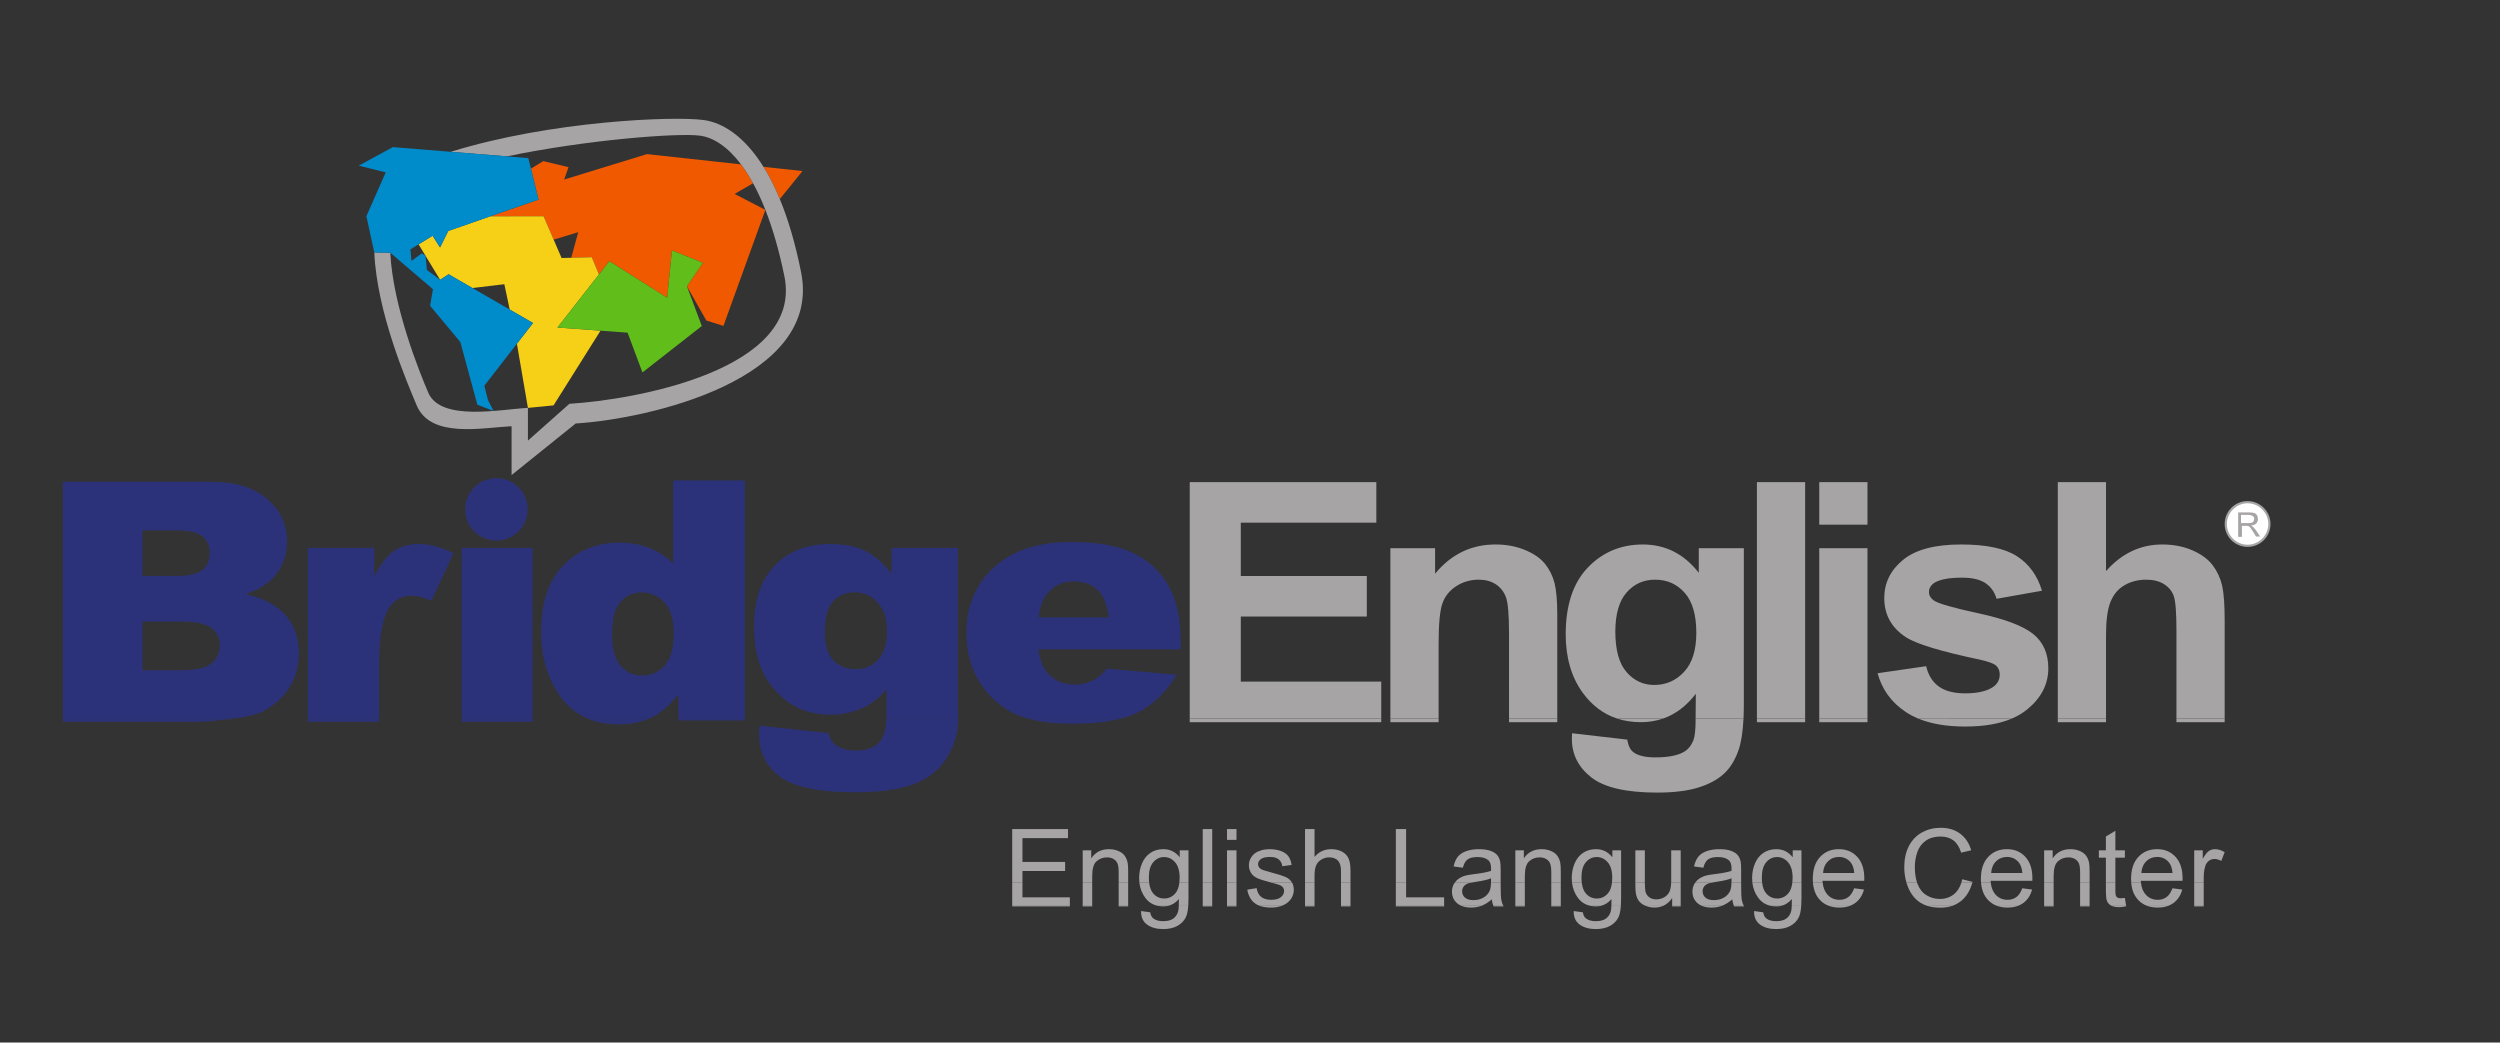 <?xml version="1.0" encoding="utf-8"?>
<!-- Generator: Adobe Illustrator 16.0.0, SVG Export Plug-In . SVG Version: 6.00 Build 0)  -->
<!DOCTYPE svg PUBLIC "-//W3C//DTD SVG 1.1//EN" "http://www.w3.org/Graphics/SVG/1.1/DTD/svg11.dtd">
<svg version="1.1" id="Capa_1" xmlns="http://www.w3.org/2000/svg" xmlns:xlink="http://www.w3.org/1999/xlink" x="0px" y="0px"
	 width="539.538px" height="224.989px" viewBox="55.743 330.54 539.538 224.989"
	 enable-background="new 55.743 330.54 539.538 224.989" xml:space="preserve">
<rect x="55.743" y="330.54" width="539.538" height="224.989" fill="#333333" stroke="none"/>
<path fill="#A6A4A4" d="M535.86,443.625c0-2.777,2.237-4.946,4.946-4.946c2.712,0,4.947,2.236,4.947,4.946
	c0,2.778-2.235,4.947-4.947,4.947C538.097,448.572,535.86,446.403,535.86,443.625z"/>
<g id="Fondo">
</g>
<g id="Guías">
</g>
<path fill="#FFFFFF" d="M536.335,443.625c0-2.439,2.032-4.472,4.471-4.472c2.44,0,4.474,2.032,4.474,4.472
	c0,2.44-2.033,4.473-4.474,4.473C538.368,448.097,536.335,446.133,536.335,443.625z"/>
<path fill="#A6A4A4" d="M538.774,446.403v-5.285h2.371c0.476,0,0.814,0.067,1.085,0.136c0.271,0.067,0.474,0.271,0.609,0.475
	c0.137,0.271,0.204,0.474,0.204,0.813c0,0.406-0.135,0.678-0.34,0.949c-0.271,0.271-0.609,0.406-1.15,0.475
	c0.203,0.067,0.338,0.203,0.406,0.271c0.203,0.203,0.406,0.406,0.609,0.678l0.949,1.423h-0.882l-0.677-1.084
	c-0.203-0.339-0.406-0.542-0.475-0.745c-0.135-0.136-0.271-0.271-0.34-0.339c-0.136-0.067-0.203-0.136-0.339-0.136
	c-0.067,0-0.203,0-0.406,0h-0.813v2.371H538.774L538.774,446.403z"/>
<g>
	<path fill-rule="evenodd" clip-rule="evenodd" fill="#A6A4A4" d="M286.636,526.047v0.106h-12.444v-0.106H286.636L286.636,526.047z
		 M291.458,526.047v0.106h-2.051v-0.106H291.458L291.458,526.047z M299.218,526.047v0.106h-2.051v-0.106H299.218L299.218,526.047z
		 M307.831,526.047c-0.323,0.069-0.663,0.106-1.018,0.106c-0.391,0-0.761-0.033-1.11-0.1L307.831,526.047L307.831,526.047z
		 M312.183,526.047c-0.08,1.091-0.254,1.908-0.521,2.457c-0.383,0.785-0.989,1.405-1.819,1.86c-0.829,0.455-1.851,0.683-3.063,0.683
		c-1.439,0-2.603-0.323-3.489-0.97s-1.314-1.62-1.284-2.922l1.98,0.28c0.083,0.613,0.315,1.062,0.695,1.342
		c0.509,0.379,1.203,0.568,2.085,0.568c0.949,0,1.683-0.188,2.199-0.566c0.517-0.379,0.865-0.908,1.048-1.589
		c0.06-0.234,0.102-0.613,0.125-1.137L312.183,526.047L312.183,526.047z M317.361,526.047v0.106h-2.051v-0.106H317.361
		L317.361,526.047z M322.597,526.047v0.106h-2.051v-0.106H322.597L322.597,526.047z M332.319,526.047
		c-0.67,0.241-1.412,0.363-2.228,0.363c-0.952,0-1.767-0.119-2.443-0.358L332.319,526.047L332.319,526.047z M339.439,526.047v0.106
		h-2.051v-0.106H339.439L339.439,526.047z M347.199,526.047v0.106h-2.05v-0.106H347.199L347.199,526.047z M367.405,526.047v0.106
		h-10.417v-0.106H367.405L367.405,526.047z M375.408,526.047c-0.676,0.241-1.399,0.363-2.169,0.363
		c-0.806,0-1.498-0.119-2.077-0.356L375.408,526.047L375.408,526.047z M380.181,526.047c0.02,0.033,0.039,0.069,0.059,0.106h-2.145
		c-0.016-0.034-0.031-0.068-0.047-0.104L380.181,526.047L380.181,526.047z M384.825,526.047v0.106h-2.051v-0.106H384.825
		L384.825,526.047z M392.585,526.047v0.106h-2.051v-0.106H392.585L392.585,526.047z M401.198,526.047
		c-0.324,0.069-0.663,0.106-1.019,0.106c-0.391,0-0.761-0.033-1.11-0.1L401.198,526.047L401.198,526.047z M405.55,526.047
		c-0.081,1.091-0.255,1.908-0.522,2.457c-0.383,0.785-0.988,1.405-1.818,1.86s-1.852,0.683-3.064,0.683
		c-1.439,0-2.603-0.323-3.489-0.97s-1.314-1.62-1.284-2.922l1.98,0.28c0.084,0.613,0.315,1.062,0.695,1.342
		c0.509,0.379,1.204,0.568,2.085,0.568c0.949,0,1.683-0.188,2.199-0.566c0.517-0.379,0.865-0.908,1.048-1.589
		c0.06-0.234,0.102-0.613,0.126-1.137L405.55,526.047L405.55,526.047z M414.642,526.047c-0.556,0.243-1.171,0.363-1.845,0.363
		c-0.669,0-1.296-0.121-1.882-0.362L414.642,526.047L414.642,526.047z M418.464,526.047v0.106h-1.841v-0.106H418.464
		L418.464,526.047z M427.306,526.047c-0.676,0.241-1.399,0.363-2.169,0.363c-0.806,0-1.497-0.119-2.077-0.356L427.306,526.047
		L427.306,526.047z M432.081,526.047c0.019,0.033,0.038,0.069,0.058,0.106h-2.145c-0.016-0.034-0.031-0.068-0.047-0.104
		L432.081,526.047L432.081,526.047z M440.122,526.047c-0.323,0.069-0.663,0.106-1.019,0.106c-0.391,0-0.761-0.033-1.11-0.1
		L440.122,526.047L440.122,526.047z M444.474,526.047c-0.08,1.091-0.255,1.908-0.522,2.457c-0.383,0.785-0.988,1.405-1.818,1.86
		s-1.852,0.683-3.063,0.683c-1.439,0-2.604-0.323-3.489-0.97c-0.888-0.646-1.315-1.62-1.285-2.922l1.981,0.28
		c0.083,0.613,0.314,1.062,0.694,1.342c0.509,0.379,1.204,0.568,2.085,0.568c0.95,0,1.683-0.188,2.199-0.566
		c0.517-0.379,0.866-0.908,1.048-1.589c0.061-0.234,0.103-0.613,0.126-1.137L444.474,526.047L444.474,526.047z M454.947,526.047
		c-0.655,0.243-1.398,0.363-2.23,0.363c-0.829,0-1.578-0.121-2.246-0.361L454.947,526.047L454.947,526.047z M477.041,526.047
		c-0.76,0.257-1.593,0.386-2.5,0.386c-1.065,0-2.014-0.129-2.843-0.387L477.041,526.047L477.041,526.047z M491.225,526.047
		c-0.655,0.243-1.398,0.363-2.23,0.363c-0.829,0-1.578-0.121-2.246-0.361L491.225,526.047L491.225,526.047z M498.951,526.047v0.106
		H496.9v-0.106H498.951L498.951,526.047z M506.711,526.047v0.106h-2.051v-0.106H506.711L506.711,526.047z M514.592,526.047
		l0.014,0.088c-0.575,0.121-1.09,0.182-1.544,0.182c-0.653,0-1.178-0.092-1.572-0.274L514.592,526.047L514.592,526.047z
		 M523.636,526.047c-0.655,0.243-1.398,0.363-2.23,0.363c-0.829,0-1.578-0.121-2.246-0.361L523.636,526.047L523.636,526.047z
		 M531.339,526.047v0.106h-2.052v-0.106H531.339L531.339,526.047z"/>
	<path fill-rule="evenodd" clip-rule="evenodd" fill="#A6A4A4" d="M276.406,521.047v3.149h10.23v1.851h-12.444v-4.999
		L276.406,521.047L276.406,521.047z M291.458,521.047v5h-2.051v-4.999L291.458,521.047L291.458,521.047z M299.218,521.047v5h-2.051
		v-5H299.218L299.218,521.047z M303.747,521.047c0.122,1.007,0.416,1.778,0.882,2.315c0.631,0.727,1.42,1.09,2.369,1.09
		c0.942,0,1.732-0.361,2.37-1.084c0.479-0.543,0.777-1.315,0.897-2.32l1.971-0.001v3.457c0,0.566-0.018,1.082-0.053,1.549
		l-2.045-0.006c0.019-0.4,0.026-0.896,0.023-1.479c-0.658,0.776-1.436,1.268-2.331,1.474l-2.128,0.005
		c-1.137-0.208-2.054-0.774-2.75-1.69c-0.725-0.952-1.161-2.056-1.31-3.311L303.747,521.047L303.747,521.047z M317.361,521.047v5
		h-2.051v-4.999L317.361,521.047L317.361,521.047z M322.597,521.047v5h-2.051v-4.999L322.597,521.047L322.597,521.047z
		 M334.602,521.047c0.241,0.435,0.362,0.949,0.362,1.547c0,0.682-0.199,1.323-0.598,1.926c-0.398,0.602-0.974,1.067-1.725,1.396
		c-0.106,0.046-0.214,0.089-0.323,0.129l-4.671,0.002c-0.441-0.15-0.825-0.356-1.15-0.612c-0.823-0.651-1.349-1.615-1.576-2.894
		l2.027-0.326c0.113,0.813,0.432,1.436,0.952,1.868s1.249,0.649,2.184,0.649c0.942,0,1.643-0.192,2.099-0.575
		s0.685-0.832,0.685-1.348c0-0.462-0.205-0.826-0.614-1.092c-0.276-0.176-0.938-0.397-1.987-0.665L334.602,521.047L334.602,521.047z
		 M339.439,521.047v5h-2.051v-4.999L339.439,521.047L339.439,521.047z M347.199,521.047v5h-2.05v-5H347.199L347.199,521.047z
		 M359.202,521.047v3.149h8.203v1.851h-10.417v-4.999L359.202,521.047L359.202,521.047z M373.155,521.047
		c-0.326,0.068-0.581,0.145-0.768,0.225c-0.351,0.15-0.62,0.371-0.811,0.662c-0.19,0.29-0.286,0.612-0.286,0.967
		c0,0.544,0.207,0.996,0.622,1.358c0.413,0.362,1.02,0.543,1.817,0.543c0.79,0,1.493-0.172,2.108-0.515s1.067-0.813,1.356-1.408
		c0.203-0.424,0.313-1.033,0.328-1.828l2.088-0.004v0.04c0,1.896,0.042,3.098,0.126,3.605c0.078,0.468,0.227,0.918,0.444,1.351
		l-2.133,0.004c-0.179-0.405-0.295-0.876-0.349-1.408c-0.763,0.647-1.495,1.104-2.198,1.371c-0.031,0.012-0.063,0.023-0.094,0.035
		l-4.246,0.002c-0.378-0.147-0.708-0.353-0.989-0.607c-0.715-0.647-1.072-1.474-1.072-2.48c0-0.59,0.136-1.13,0.405-1.617
		c0.057-0.104,0.117-0.202,0.182-0.296L373.155,521.047L373.155,521.047z M384.825,521.047v5h-2.051v-4.999L384.825,521.047
		L384.825,521.047z M392.585,521.047v5h-2.051v-5H392.585L392.585,521.047z M397.114,521.047c0.122,1.007,0.415,1.778,0.881,2.315
		c0.631,0.727,1.421,1.09,2.37,1.09c0.941,0,1.731-0.361,2.369-1.084c0.479-0.543,0.777-1.315,0.897-2.32l1.971-0.001v3.457
		c0,0.566-0.018,1.082-0.052,1.549l-2.045-0.006c0.019-0.4,0.025-0.896,0.022-1.479c-0.658,0.776-1.435,1.268-2.33,1.474
		l-2.129,0.005c-1.137-0.208-2.053-0.774-2.75-1.69c-0.725-0.952-1.161-2.056-1.31-3.311L397.114,521.047L397.114,521.047z
		 M410.729,521.047c0.007,0.904,0.048,1.527,0.124,1.864c0.128,0.538,0.4,0.96,0.816,1.268c0.416,0.307,0.931,0.46,1.544,0.46
		c0.612,0,1.188-0.157,1.725-0.472s0.918-0.742,1.141-1.284c0.185-0.446,0.293-1.061,0.325-1.84l2.061,0.004v5h-1.841v-1.692
		c-0.547,0.798-1.206,1.363-1.981,1.696l-3.727-0.004c-0.037-0.015-0.073-0.03-0.109-0.047c-0.617-0.272-1.075-0.616-1.374-1.029
		s-0.51-0.919-0.63-1.518c-0.084-0.402-0.126-1.039-0.126-1.911v-0.495H410.729L410.729,521.047z M425.053,521.047
		c-0.325,0.068-0.581,0.145-0.768,0.225c-0.351,0.15-0.62,0.371-0.811,0.662c-0.19,0.29-0.286,0.612-0.286,0.967
		c0,0.544,0.208,0.996,0.622,1.358s1.02,0.543,1.817,0.543c0.79,0,1.493-0.172,2.108-0.515s1.067-0.813,1.356-1.408
		c0.203-0.424,0.313-1.033,0.328-1.828l2.088-0.004v0.04c0,1.896,0.042,3.098,0.127,3.605c0.078,0.468,0.226,0.918,0.444,1.351
		l-2.134,0.004c-0.178-0.405-0.295-0.876-0.349-1.408c-0.762,0.647-1.495,1.104-2.198,1.371c-0.031,0.012-0.063,0.023-0.094,0.035
		l-4.246,0.002c-0.378-0.147-0.708-0.353-0.989-0.607c-0.715-0.647-1.072-1.474-1.072-2.48c0-0.59,0.136-1.13,0.405-1.617
		c0.057-0.104,0.117-0.202,0.182-0.296L425.053,521.047L425.053,521.047z M436.038,521.047c0.122,1.007,0.416,1.778,0.881,2.315
		c0.631,0.727,1.421,1.09,2.37,1.09c0.941,0,1.731-0.361,2.369-1.084c0.479-0.543,0.778-1.315,0.897-2.32l1.971-0.001v3.457
		c0,0.566-0.018,1.082-0.052,1.549l-2.045-0.006c0.019-0.4,0.025-0.896,0.022-1.479c-0.658,0.776-1.435,1.268-2.33,1.474
		l-2.129,0.005c-1.136-0.208-2.053-0.774-2.75-1.69c-0.725-0.952-1.161-2.056-1.31-3.311L436.038,521.047L436.038,521.047z
		 M449.104,521.047c0.125,1.123,0.488,2,1.09,2.629c0.674,0.704,1.515,1.057,2.522,1.057c0.75,0,1.391-0.199,1.92-0.596
		c0.531-0.396,0.951-1.029,1.262-1.898l2.121,0.279c-0.333,1.233-0.95,2.19-1.851,2.871c-0.366,0.276-0.773,0.497-1.222,0.661
		l-4.477-0.003c-0.752-0.269-1.401-0.691-1.949-1.267c-0.881-0.928-1.387-2.174-1.516-3.738L449.104,521.047L449.104,521.047z
		 M469.49,521.047c0.039,0.116,0.08,0.23,0.123,0.342c0.412,1.058,1.053,1.849,1.922,2.372c0.87,0.523,1.812,0.785,2.824,0.785
		c1.232,0,2.276-0.356,3.131-1.069c0.696-0.582,1.21-1.393,1.54-2.433l2.36,0.003c-0.472,1.721-1.286,3.04-2.445,3.959
		c-0.574,0.454-1.209,0.801-1.904,1.038l-5.343,0.003c-0.568-0.177-1.081-0.414-1.538-0.712c-1.125-0.731-1.98-1.791-2.568-3.179
		c-0.152-0.362-0.286-0.73-0.398-1.106L469.49,521.047L469.49,521.047z M485.381,521.047c0.126,1.123,0.489,2,1.091,2.629
		c0.674,0.704,1.515,1.057,2.522,1.057c0.75,0,1.39-0.199,1.92-0.596s0.951-1.029,1.262-1.898l2.121,0.279
		c-0.333,1.233-0.95,2.19-1.851,2.871c-0.366,0.276-0.773,0.497-1.222,0.661l-4.477-0.003c-0.752-0.269-1.401-0.691-1.949-1.267
		c-0.882-0.928-1.388-2.174-1.517-3.738L485.381,521.047L485.381,521.047z M498.951,521.047v5H496.9v-4.999L498.951,521.047
		L498.951,521.047z M506.711,521.047v5h-2.051v-5H506.711L506.711,521.047z M512.275,521.047v1.682c0,0.586,0.036,0.962,0.107,1.13
		c0.072,0.167,0.189,0.3,0.352,0.398c0.162,0.1,0.395,0.148,0.697,0.148c0.227,0,0.524-0.026,0.895-0.08l0.267,1.722h-3.103
		c-0.054-0.029-0.104-0.056-0.152-0.084c-0.409-0.235-0.696-0.546-0.863-0.93c-0.166-0.384-0.25-1.191-0.25-2.423v-1.563H512.275
		L512.275,521.047z M517.793,521.047c0.124,1.123,0.487,2,1.09,2.629c0.674,0.704,1.515,1.057,2.522,1.057
		c0.749,0,1.39-0.199,1.92-0.596s0.95-1.029,1.261-1.898l2.122,0.279c-0.333,1.233-0.95,2.19-1.851,2.871
		c-0.366,0.276-0.773,0.497-1.222,0.661l-4.477-0.003c-0.752-0.269-1.401-0.691-1.949-1.267c-0.882-0.928-1.387-2.174-1.517-3.738
		L517.793,521.047L517.793,521.047z M531.339,521.047v5h-2.052v-4.999L531.339,521.047L531.339,521.047z"/>
	<path fill-rule="evenodd" clip-rule="evenodd" fill="#A6A4A4" d="M274.192,521.047v-11.579h12.048v1.958h-9.834v5.127h9.205v1.957
		h-9.205v2.537H274.192L274.192,521.047z M289.408,521.047v-6.988h1.841v1.719c0.887-1.316,2.168-1.975,3.843-1.975
		c0.728,0,1.396,0.131,2.007,0.393c0.61,0.261,1.067,0.604,1.37,1.028c0.303,0.425,0.516,0.929,0.637,1.513
		c0.076,0.38,0.113,1.043,0.113,1.99v2.32h-2.051v-2.242c0-0.835-0.079-1.458-0.237-1.872c-0.159-0.413-0.441-0.743-0.847-0.989
		c-0.404-0.247-0.879-0.37-1.424-0.37c-0.87,0-1.621,0.277-2.253,0.831c-0.633,0.553-0.948,1.604-0.948,3.15v1.492H289.408
		L289.408,521.047z M301.643,521.047c-0.038-0.324-0.058-0.657-0.058-1.001c0-1.152,0.209-2.216,0.626-3.189
		c0.417-0.975,1.022-1.728,1.815-2.258c0.792-0.531,1.724-0.796,2.793-0.796c1.427,0,2.603,0.582,3.528,1.747v-1.491h1.888v6.988
		h-1.971c0.039-0.334,0.06-0.694,0.06-1.08c0-1.477-0.329-2.59-0.985-3.339c-0.657-0.75-1.449-1.124-2.376-1.124
		c-0.911,0-1.686,0.369-2.323,1.107s-0.957,1.834-0.957,3.287c0,0.413,0.021,0.796,0.063,1.15L301.643,521.047L301.643,521.047z
		 M315.31,521.047v-11.579h2.051v11.58L315.31,521.047L315.31,521.047z M320.546,521.047v-6.988h2.051v6.988H320.546
		L320.546,521.047z M330.266,521.047c-0.036-0.004-0.072-0.013-0.109-0.022c-1.498-0.378-2.537-0.706-3.117-0.982
		s-1.021-0.658-1.32-1.146c-0.299-0.488-0.448-1.028-0.448-1.618c0-0.537,0.123-1.035,0.369-1.493s0.581-0.839,1.006-1.142
		c0.318-0.234,0.752-0.434,1.301-0.596c0.549-0.163,1.139-0.244,1.768-0.244c0.947,0,1.778,0.137,2.494,0.411
		c0.716,0.273,1.244,0.645,1.585,1.112c0.341,0.469,0.576,1.095,0.705,1.879l-2.004,0.279c-0.091-0.63-0.354-1.121-0.788-1.475
		c-0.436-0.353-1.05-0.529-1.845-0.529c-0.938,0-1.608,0.155-2.009,0.466c-0.401,0.312-0.602,0.675-0.602,1.092
		c0,0.266,0.083,0.505,0.249,0.717c0.167,0.22,0.428,0.402,0.783,0.546c0.205,0.076,0.806,0.25,1.805,0.523
		c1.445,0.386,2.455,0.702,3.03,0.948s1.027,0.604,1.354,1.073c0.046,0.065,0.089,0.134,0.129,0.205L330.266,521.047
		L330.266,521.047z M337.388,521.047v-11.579h2.051v6.003c0.951-1.112,2.152-1.668,3.603-1.668c0.892,0,1.666,0.176,2.323,0.528
		c0.656,0.353,1.127,0.84,1.41,1.462c0.283,0.621,0.424,1.523,0.424,2.707v2.547h-2.05v-2.541c0-1.023-0.221-1.768-0.662-2.233
		c-0.44-0.466-1.064-0.699-1.871-0.699c-0.603,0-1.17,0.157-1.701,0.472s-0.91,0.74-1.136,1.278c-0.227,0.538-0.34,1.28-0.34,2.228
		v1.496H337.388L337.388,521.047z M356.988,521.047v-11.579h2.214v11.579H356.988L356.988,521.047z M369.687,521.047
		c0.24-0.354,0.533-0.647,0.878-0.88c0.438-0.296,0.93-0.519,1.477-0.67c0.403-0.106,1.011-0.208,1.824-0.307
		c1.657-0.197,2.876-0.432,3.659-0.704l0.012-0.533c0-0.831-0.194-1.417-0.582-1.758c-0.525-0.461-1.305-0.691-2.34-0.691
		c-0.966,0-1.68,0.169-2.14,0.508s-0.801,0.938-1.021,1.799l-2.005-0.279c0.183-0.859,0.483-1.553,0.901-2.081
		c0.419-0.528,1.024-0.935,1.815-1.22c0.792-0.285,1.709-0.428,2.752-0.428c1.035,0,1.876,0.121,2.522,0.364
		c0.647,0.243,1.123,0.55,1.428,0.919c0.304,0.368,0.517,0.834,0.639,1.396c0.069,0.35,0.104,0.978,0.104,1.885v2.68h-2.088
		c0.002-0.064,0.002-0.135,0.002-0.206l0.012-0.746c-0.746,0.302-1.865,0.558-3.357,0.77c-0.396,0.056-0.737,0.116-1.024,0.18
		L369.687,521.047L369.687,521.047z M382.774,521.047v-6.988h1.842v1.719c0.886-1.316,2.167-1.975,3.843-1.975
		c0.728,0,1.396,0.131,2.006,0.393c0.61,0.261,1.066,0.604,1.37,1.028c0.304,0.425,0.516,0.929,0.637,1.513
		c0.076,0.38,0.114,1.043,0.114,1.99v2.32h-2.051v-2.242c0-0.835-0.08-1.458-0.239-1.872c-0.158-0.413-0.44-0.743-0.845-0.989
		c-0.405-0.247-0.88-0.37-1.425-0.37c-0.87,0-1.621,0.277-2.253,0.831c-0.632,0.553-0.948,1.604-0.948,3.15v1.492H382.774
		L382.774,521.047z M395.009,521.047c-0.038-0.324-0.057-0.657-0.057-1.001c0-1.152,0.208-2.216,0.626-3.189
		c0.417-0.975,1.021-1.728,1.814-2.258c0.793-0.531,1.724-0.796,2.794-0.796c1.426,0,2.602,0.582,3.527,1.747v-1.491h1.888v6.988
		h-1.971c0.04-0.334,0.06-0.694,0.06-1.08c0-1.477-0.328-2.59-0.985-3.339c-0.657-0.75-1.448-1.124-2.375-1.124
		c-0.912,0-1.687,0.369-2.324,1.107s-0.957,1.834-0.957,3.287c0,0.413,0.021,0.796,0.064,1.15L395.009,521.047L395.009,521.047z
		 M408.676,521.047v-6.988h2.052v6.693c0,0.1,0,0.195,0.001,0.288L408.676,521.047L408.676,521.047z M416.404,521.047
		c0.007-0.169,0.01-0.342,0.01-0.522v-6.466h2.051v6.988H416.404L416.404,521.047z M421.585,521.047
		c0.241-0.354,0.533-0.647,0.878-0.88c0.438-0.296,0.93-0.519,1.477-0.67c0.403-0.106,1.012-0.208,1.824-0.307
		c1.657-0.197,2.877-0.432,3.659-0.704l0.012-0.533c0-0.831-0.194-1.417-0.582-1.758c-0.525-0.461-1.305-0.691-2.34-0.691
		c-0.966,0-1.679,0.169-2.14,0.508c-0.46,0.339-0.8,0.938-1.021,1.799l-2.004-0.279c0.182-0.859,0.482-1.553,0.901-2.081
		c0.418-0.528,1.023-0.935,1.815-1.22c0.791-0.285,1.708-0.428,2.751-0.428c1.035,0,1.876,0.121,2.523,0.364
		c0.646,0.243,1.122,0.55,1.427,0.919c0.304,0.368,0.518,0.834,0.639,1.396c0.069,0.35,0.104,0.978,0.104,1.885v2.68h-2.088
		c0.002-0.064,0.002-0.135,0.002-0.206l0.012-0.746c-0.746,0.302-1.865,0.558-3.357,0.77c-0.396,0.056-0.737,0.116-1.024,0.18
		L421.585,521.047L421.585,521.047z M433.933,521.047c-0.038-0.324-0.057-0.657-0.057-1.001c0-1.152,0.208-2.216,0.626-3.189
		c0.417-0.975,1.021-1.728,1.814-2.258c0.793-0.531,1.725-0.796,2.794-0.796c1.426,0,2.602,0.582,3.527,1.747v-1.491h1.888v6.988
		h-1.971c0.04-0.334,0.06-0.694,0.06-1.08c0-1.477-0.328-2.59-0.985-3.339c-0.657-0.75-1.448-1.124-2.375-1.124
		c-0.912,0-1.687,0.369-2.324,1.107s-0.957,1.834-0.957,3.287c0,0.413,0.021,0.796,0.064,1.15L433.933,521.047L433.933,521.047z
		 M447.005,521.047c-0.022-0.273-0.033-0.551-0.033-0.839c0-2.029,0.521-3.604,1.566-4.725s2.399-1.681,4.064-1.681
		c1.612,0,2.93,0.549,3.952,1.647c1.021,1.098,1.532,2.643,1.532,4.635l-0.012,0.546h-9.007c0.008,0.142,0.02,0.28,0.035,0.416
		H447.005L447.005,521.047z M467.193,521.047c-0.321-1.063-0.481-2.184-0.481-3.361c0-1.736,0.331-3.252,0.994-4.545
		s1.606-2.274,2.831-2.945c1.224-0.672,2.57-1.007,4.041-1.007c1.667,0,3.069,0.425,4.206,1.273c1.137,0.85,1.929,2.044,2.376,3.583
		l-2.167,0.512c-0.387-1.213-0.947-2.097-1.682-2.65c-0.735-0.554-1.659-0.83-2.771-0.83c-1.281,0-2.351,0.307-3.21,0.921
		c-0.86,0.614-1.464,1.439-1.813,2.475s-0.522,2.103-0.522,3.202c0,1.27,0.165,2.394,0.495,3.374L467.193,521.047L467.193,521.047z
		 M479.03,521.047c0.074-0.238,0.14-0.486,0.195-0.745l2.214,0.558c-0.016,0.063-0.032,0.126-0.05,0.188H479.03L479.03,521.047z
		 M483.283,521.047c-0.022-0.273-0.033-0.551-0.033-0.839c0-2.029,0.522-3.604,1.567-4.725c1.044-1.121,2.399-1.681,4.064-1.681
		c1.612,0,2.93,0.549,3.951,1.647c1.022,1.098,1.533,2.643,1.533,4.635l-0.012,0.546h-9.007c0.008,0.142,0.02,0.28,0.034,0.416
		H483.283L483.283,521.047z M496.9,521.047v-6.988h1.841v1.719c0.888-1.316,2.168-1.975,3.844-1.975
		c0.728,0,1.396,0.131,2.006,0.393c0.61,0.261,1.067,0.604,1.37,1.028c0.304,0.425,0.516,0.929,0.637,1.513
		c0.076,0.38,0.114,1.043,0.114,1.99v2.32h-2.051v-2.242c0-0.835-0.079-1.458-0.238-1.872c-0.159-0.413-0.441-0.743-0.846-0.989
		c-0.405-0.247-0.88-0.37-1.425-0.37c-0.87,0-1.621,0.277-2.253,0.831c-0.632,0.553-0.948,1.604-0.948,3.15v1.492H496.9
		L496.9,521.047z M510.224,521.047v-5.403h-1.515v-1.585h1.515v-2.992l2.051-1.229v4.221h2.051v1.585h-2.051v5.403H510.224
		L510.224,521.047z M515.694,521.047c-0.021-0.273-0.033-0.551-0.033-0.839c0-2.029,0.522-3.604,1.567-4.725
		c1.044-1.121,2.399-1.681,4.064-1.681c1.612,0,2.93,0.549,3.951,1.647c1.022,1.098,1.533,2.643,1.533,4.635l-0.012,0.546h-9.007
		c0.008,0.142,0.02,0.28,0.035,0.416H515.694L515.694,521.047z M529.288,521.047v-6.988h1.842v1.853
		c0.471-0.858,0.905-1.425,1.305-1.698s0.838-0.41,1.316-0.41c0.691,0,1.395,0.216,2.109,0.647l-0.731,1.893
		c-0.498-0.279-0.995-0.42-1.492-0.42c-0.444,0-0.844,0.135-1.198,0.403c-0.354,0.27-0.606,0.643-0.758,1.12
		c-0.228,0.728-0.341,1.523-0.341,2.387v1.214H529.288L529.288,521.047z M517.875,518.953h6.734c-0.09-1.018-0.348-1.78-0.771-2.289
		c-0.651-0.789-1.495-1.184-2.533-1.184c-0.938,0-1.728,0.314-2.367,0.944S517.943,517.897,517.875,518.953L517.875,518.953z
		 M485.463,518.953h6.735c-0.091-1.018-0.349-1.78-0.772-2.289c-0.651-0.789-1.495-1.184-2.532-1.184
		c-0.939,0-1.729,0.314-2.368,0.944C485.885,517.054,485.532,517.897,485.463,518.953L485.463,518.953z M449.186,518.953h6.734
		c-0.091-1.018-0.348-1.78-0.772-2.289c-0.651-0.789-1.495-1.184-2.532-1.184c-0.938,0-1.729,0.314-2.368,0.944
		S449.253,517.897,449.186,518.953L449.186,518.953z M320.546,511.799v-2.331h2.051v2.331H320.546L320.546,511.799z"/>
	<path fill-rule="evenodd" clip-rule="evenodd" fill="#A6A4A4" d="M353.839,485.592v0.805h-41.332v-0.804L353.839,485.592
		L353.839,485.592z M366.218,485.592v0.805h-10.409v-0.805H366.218L366.218,485.592z M391.824,485.592v0.805h-10.41v-0.804
		L391.824,485.592L391.824,485.592z M414.724,485.592c-1.508,0.538-3.121,0.805-4.84,0.805c-1.874,0-3.61-0.266-5.209-0.799
		L414.724,485.592L414.724,485.592z M432.02,485.592c-0.143,2.918-0.503,5.201-1.08,6.85c-0.767,2.191-1.843,3.91-3.229,5.158
		c-1.387,1.249-3.235,2.226-5.549,2.933s-5.239,1.06-8.778,1.06c-6.681,0-11.418-1.094-14.214-3.281s-4.194-4.961-4.194-8.319
		c0-0.331,0.013-0.733,0.037-1.207l11.929,1.375c0.198,1.338,0.655,2.258,1.373,2.76c0.99,0.717,2.55,1.075,4.679,1.075
		c2.723,0,4.765-0.389,6.126-1.166c0.916-0.52,1.608-1.356,2.078-2.512c0.322-0.825,0.484-2.346,0.484-4.563l0.001-0.162H432.02
		L432.02,485.592z M445.322,485.592v0.805h-10.409v-0.804L445.322,485.592L445.322,485.592z M458.773,485.592v0.805h-10.409v-0.805
		H458.773L458.773,485.592z M489.993,485.592c-2.696,1.164-6.073,1.746-10.132,1.746c-4.041,0-7.448-0.584-10.222-1.751
		L489.993,485.592L489.993,485.592z M510.254,485.592v0.805h-10.408v-0.804L510.254,485.592L510.254,485.592z M535.86,485.592v0.805
		h-10.409v-0.805H535.86L535.86,485.592z"/>
	<path fill-rule="evenodd" clip-rule="evenodd" fill="#A6A4A4" d="M312.507,485.592v-51.004h40.27v8.756h-29.252v11.505h27.2v8.755
		h-27.2v14.038h30.314v7.95H312.507L312.507,485.592z M355.809,485.592v-36.749h9.649v5.512c3.455-4.205,7.807-6.308,13.052-6.308
		c2.312,0,4.425,0.395,6.34,1.183c1.914,0.789,3.362,1.796,4.344,3.02c0.982,1.224,1.666,2.613,2.051,4.167
		c0.386,1.554,0.579,3.778,0.579,6.675v22.502l-10.41-0.001V467.26c0-4.048-0.225-6.666-0.673-7.855
		c-0.449-1.188-1.18-2.112-2.189-2.771c-1.012-0.659-2.228-0.988-3.649-0.988c-1.822,0-3.456,0.471-4.903,1.412
		s-2.438,2.188-2.976,3.742c-0.536,1.553-0.805,4.425-0.805,8.615v16.178H355.809L355.809,485.592z M404.675,485.592
		c-2.924-0.968-5.386-2.832-7.388-5.586c-2.428-3.367-3.642-7.559-3.642-12.573c0-6.285,1.591-11.087,4.774-14.407
		c3.183-3.319,7.141-4.979,11.872-4.979c4.881,0,8.905,2.037,12.073,6.113v-5.317h9.725v33.671c0,1.095-0.023,2.121-0.07,3.08
		l-10.337-0.002l0.043-5.32c-2.004,2.607-4.338,4.383-7.002,5.325L404.675,485.592L404.675,485.592z M434.913,485.592v-51.004
		h10.409v51.005L434.913,485.592L434.913,485.592z M448.364,485.592v-36.749h10.409v36.749H448.364L448.364,485.592z
		 M469.639,485.592c-0.915-0.39-1.761-0.839-2.538-1.351c-3.133-2.064-5.182-4.867-6.147-8.409l10.485-1.52
		c0.445,1.919,1.348,3.375,2.708,4.369c1.36,0.995,3.265,1.492,5.713,1.492c2.696,0,4.725-0.472,6.086-1.416
		c0.915-0.661,1.372-1.547,1.372-2.655c0-0.756-0.248-1.382-0.743-1.877c-0.521-0.473-1.684-0.909-3.49-1.311
		c-8.419-1.771-13.754-3.388-16.008-4.853c-3.12-2.031-4.68-4.854-4.68-8.467c0-3.259,1.349-5.999,4.046-8.219
		c2.697-2.221,6.879-3.33,12.546-3.33c5.396,0,9.404,0.841,12.027,2.522c2.622,1.682,4.429,4.17,5.419,7.463l-9.801,1.736
		c-0.423-1.472-1.225-2.6-2.406-3.383c-1.182-0.784-2.867-1.176-5.055-1.176c-2.762,0-4.739,0.366-5.933,1.098
		c-0.797,0.52-1.194,1.192-1.194,2.019c0,0.708,0.348,1.31,1.042,1.806c0.942,0.661,4.199,1.594,9.771,2.798
		s9.46,2.678,11.669,4.423c2.184,1.769,3.275,4.233,3.275,7.394c0,3.442-1.511,6.401-4.532,8.877
		c-0.949,0.778-2.042,1.435-3.278,1.968L469.639,485.592L469.639,485.592z M499.846,485.592v-51.004h10.408v19.204
		c3.385-3.83,7.429-5.745,12.131-5.745c2.414,0,4.591,0.424,6.532,1.271c1.94,0.848,3.402,1.931,4.385,3.249
		c0.983,1.318,1.655,2.778,2.017,4.379c0.36,1.602,0.541,4.085,0.541,7.451v21.196l-10.409-0.001V466.59
		c0-3.931-0.2-6.426-0.601-7.485c-0.399-1.06-1.106-1.901-2.119-2.524c-1.013-0.624-2.282-0.936-3.809-0.936
		c-1.751,0-3.314,0.4-4.69,1.2c-1.376,0.801-2.382,2.007-3.021,3.619c-0.638,1.612-0.957,3.995-0.957,7.149v17.979H499.846
		L499.846,485.592z M448.364,443.777v-9.189h10.409v9.189H448.364L448.364,443.777z M404.358,466.863
		c0,3.976,0.809,6.886,2.425,8.732c1.617,1.846,3.61,2.77,5.979,2.77c2.543,0,4.69-0.947,6.442-2.841
		c1.753-1.893,2.629-4.697,2.629-8.413c0-3.882-0.839-6.763-2.518-8.645c-1.678-1.882-3.801-2.822-6.368-2.822
		c-2.493,0-4.548,0.923-6.165,2.77C405.167,460.26,404.358,463.076,404.358,466.863L404.358,466.863z"/>
	<path fill-rule="evenodd" clip-rule="evenodd" fill="#2B327A" d="M106.843,485.532c-0.166,0.025-0.334,0.047-0.505,0.068
		c-3.835,0.472-6.38,0.707-7.632,0.707H69.308v-0.774L106.843,485.532L106.843,485.532z M137.553,485.532v0.775h-15.376v-0.774
		L137.553,485.532L137.553,485.532z M170.684,485.532v0.775h-15.301v-0.774L170.684,485.532L170.684,485.532z M196.041,485.532
		c-2.042,0.89-4.289,1.334-6.741,1.335c-2.6,0-4.905-0.443-6.921-1.33L196.041,485.532L196.041,485.532z M216.48,485.532v0.487
		h-14.323v-0.487H216.48L216.48,485.532z M262.5,485.532l0.008,0.351c0,2.355-0.54,4.592-1.617,6.712
		c-1.053,2.144-2.469,3.874-4.248,5.193c-1.755,1.318-3.998,2.271-6.729,2.861c-2.706,0.589-5.815,0.882-9.323,0.884
		c-8.021,0-13.534-1.131-16.541-3.392c-2.983-2.262-4.474-5.288-4.474-9.079c0-0.472,0.024-1.107,0.075-1.907l14.85,1.59
		c0.376,1.294,0.951,2.188,1.729,2.685c1.128,0.729,2.543,1.094,4.248,1.095c2.205,0,3.847-0.554,4.925-1.66
		c1.039-1.044,1.588-2.82,1.648-5.33L262.5,485.532L262.5,485.532z M298,485.532c-2.869,0.79-6.427,1.186-10.674,1.186
		c-3.991,0-7.34-0.396-10.046-1.188L298,485.532L298,485.532z"/>
	<path fill-rule="evenodd" clip-rule="evenodd" fill="#2B327A" d="M69.308,485.532v-51.013h31.88c5.313,0,9.386,1.236,12.218,3.709
		c2.857,2.473,4.286,5.535,4.286,9.185c0,3.063-1.016,5.688-3.046,7.878c-1.353,1.461-3.334,2.614-5.939,3.462
		c3.959,0.896,6.867,2.438,8.722,4.628c1.88,2.167,2.819,4.899,2.819,8.195c0,2.685-0.665,5.1-1.992,7.241
		c-1.328,2.145-3.146,3.84-5.451,5.088c-1.344,0.73-3.331,1.274-5.961,1.63L69.308,485.532L69.308,485.532z M122.177,485.532
		v-36.741H136.5v6.146c1.378-2.66,2.794-4.484,4.248-5.476c1.478-1.012,3.296-1.518,5.451-1.519c2.256,0,4.725,0.66,7.406,1.979
		l-4.736,10.244c-1.805-0.706-3.233-1.06-4.286-1.06c-2.006,0-3.56,0.777-4.662,2.331c-1.579,2.19-2.368,6.288-2.368,12.294v11.802
		L122.177,485.532L122.177,485.532z M155.383,485.532v-36.741h15.301v36.742L155.383,485.532L155.383,485.532z M182.378,485.532
		c-2.202-0.965-4.056-2.464-5.562-4.494c-2.856-3.885-4.285-8.606-4.285-14.165c0-6.218,1.579-10.974,4.737-14.271
		c3.183-3.297,7.217-4.944,12.105-4.945c2.38,0,4.536,0.377,6.466,1.13c1.955,0.754,3.685,1.885,5.188,3.392v-17.945h15.451v51.3
		h-14.323v-5.059c-2.006,2.355-3.835,3.945-5.489,4.769c-0.207,0.102-0.416,0.198-0.627,0.291L182.378,485.532L182.378,485.532z
		 M247.051,485.532c0.004-0.15,0.006-0.305,0.006-0.462v-5.688c-1.504,1.673-3.008,2.886-4.512,3.639
		c-2.356,1.179-4.9,1.767-7.631,1.767c-5.339,0-9.65-2.19-12.934-6.57c-2.33-3.109-3.496-7.218-3.496-12.329
		c0-5.84,1.504-10.29,4.512-13.353c3.008-3.062,6.941-4.592,11.805-4.593c3.107,0,5.664,0.495,7.669,1.483
		c2.03,0.989,3.922,2.627,5.677,4.911v-5.547h14.323v35.432l0.03,1.31H247.051L247.051,485.532z M277.281,485.532
		c-0.88-0.26-1.691-0.559-2.436-0.899c-3.033-1.413-5.553-3.639-7.557-6.677c-1.98-3.061-2.97-6.651-2.97-10.774
		c0-5.863,1.992-10.608,5.978-14.235c4.01-3.627,9.536-5.439,16.579-5.44c5.714,0,10.226,0.813,13.534,2.438
		c3.308,1.625,5.826,3.98,7.556,7.065s2.595,7.101,2.595,12.046v1.625h-30.677c0.274,2.309,0.938,4.026,1.992,5.157
		c1.479,1.625,3.408,2.438,5.79,2.438c1.503,0,2.932-0.354,4.285-1.06c0.827-0.447,1.716-1.235,2.67-2.367l15.074,1.308
		c-2.306,3.769-5.088,6.477-8.346,8.124c-0.986,0.492-2.103,0.91-3.349,1.253H277.281L277.281,485.532z M156.259,441.755
		c-0.71-3.653,1.676-7.19,5.328-7.9c3.653-0.71,7.189,1.676,7.899,5.329c0.711,3.652-1.675,7.189-5.328,7.899
		C160.506,447.793,156.969,445.408,156.259,441.755L156.259,441.755z M294.997,463.791c-0.302-2.778-1.104-4.768-2.407-5.97
		c-1.277-1.201-2.97-1.802-5.074-1.802c-2.433,0-4.375,0.907-5.827,2.72c-0.929,1.131-1.517,2.815-1.768,5.052H294.997
		L294.997,463.791z M233.749,466.984c0,2.709,0.613,4.723,1.842,6.04c1.228,1.296,2.845,1.943,4.85,1.943
		c1.904,0,3.495-0.672,4.775-2.014c1.302-1.366,1.953-3.414,1.954-6.146c0-2.731-0.677-4.815-2.03-6.253
		c-1.354-1.459-3.007-2.188-4.962-2.19c-1.955,0-3.522,0.672-4.699,2.014C234.324,461.697,233.749,463.899,233.749,466.984
		L233.749,466.984z M86.489,454.832h7.406c2.656,0,4.498-0.424,5.525-1.271c1.053-0.871,1.579-2.118,1.579-3.745
		c0-1.507-0.526-2.684-1.579-3.532c-1.027-0.848-2.832-1.271-5.413-1.271h-7.519V454.832L86.489,454.832z M86.489,475.179h8.684
		c2.933,0,5-0.482,6.203-1.448c1.203-0.989,1.805-2.308,1.805-3.956c0-1.531-0.602-2.755-1.805-3.675
		c-1.178-0.941-3.259-1.412-6.24-1.413h-8.646V475.179L86.489,475.179z M201.141,467.155c0-2.942-0.665-5.133-1.992-6.57
		c-1.329-1.459-3.008-2.189-5.038-2.19c-1.779,0-3.271,0.695-4.474,2.085s-1.805,3.721-1.805,6.994c0,3.063,0.613,5.311,1.842,6.747
		c1.253,1.413,2.795,2.119,4.625,2.119c1.955,0,3.583-0.717,4.887-2.154C200.489,472.749,201.14,470.407,201.141,467.155
		L201.141,467.155z"/>
	<path fill-rule="evenodd" clip-rule="evenodd" fill="#F15900" d="M224.037,373.505c-1.109-2.681-2.296-4.989-3.527-6.965
		l8.419,0.918L224.037,373.505L224.037,373.505z M215.669,366.019c0.886,1.177,1.756,2.531,2.6,4.073l-3.988,2.302l6.643,3.438
		l-9.053,25.042l-3.682-1.158l-4.201-7.399l3.458-5.058l-6.687-2.672l-1.025,10.216l-12.485-7.887l-2.24,2.863l-1.552-3.726
		l-4.428,0.115l1.507-5.515l-5.305,1.604l-2.175-5.049l-11.523,0.021l10.437-3.614l-1.646-6.672l2.662-1.626l5.455,1.298
		l-0.944,2.676l17.874-5.49L215.669,366.019L215.669,366.019z"/>
	<polygon fill="#F6D017" points="161.533,377.229 173.056,377.208 175.232,382.257 176.941,386.222 179.029,386.168 
		183.457,386.052 185.008,389.779 176.048,401.222 185.348,401.902 175.208,418.025 169.675,418.568 167.299,404.718 
		170.775,400.25 165.745,397.345 164.585,391.874 157.702,392.701 152.552,389.727 150.729,390.929 147.59,385.764 146.081,383.278 
		149.102,381.412 150.709,383.939 152.484,380.384 161.533,377.229 	"/>
	<polygon fill="#61BE1A" points="181.484,394.281 185.008,389.779 187.249,386.916 199.734,394.803 200.759,384.587 
		207.446,387.259 203.988,392.317 207.202,400.899 194.395,410.915 191.181,402.333 185.379,401.907 176.048,401.222 
		181.484,394.281 	"/>
	<path fill="#A6A4A4" d="M136.522,385.027l3.451,0.061c0.577,11.664,6.35,25.89,8.205,30.206c2.716,6.316,15.794,3.537,21.497,3.274
		v7.064l8.956-7.951c14.028-0.838,50.546-7.276,46.39-27.544c-1.152-5.622-2.548-10.364-4.098-14.306
		c-0.844-2.146-1.733-4.055-2.654-5.74c-0.844-1.542-1.714-2.896-2.6-4.073c-2.925-3.883-6.024-5.833-8.911-6.206
		c-4.706-0.609-24.146,0.851-41.625,4.473l-12.114-0.984c21.587-6.693,48.062-7.728,54.554-6.861
		c4.063,0.543,8.766,3.411,12.937,10.099c1.231,1.976,2.418,4.284,3.527,6.965c1.77,4.277,3.344,9.501,4.601,15.828
		c4.607,23.191-33.103,31.648-48.655,32.607l-13.835,11.129v-10.539c-6.322,0.301-17.477,2.71-20.487-4.517
		C143.652,413.191,137.086,398.038,136.522,385.027L136.522,385.027z"/>
	<polygon fill="#008BCB" points="136.522,385.027 139.973,385.088 149.178,392.958 148.563,396.533 155.091,404.357 
		158.763,417.889 162.253,419.232 161.043,416.842 160.273,413.786 167.299,404.718 170.775,400.25 165.745,397.345 
		157.702,392.701 152.552,389.727 150.729,390.929 147.875,388.807 147.59,385.764 146.78,385.204 144.547,386.851 144.317,384.348 
		146.081,383.278 149.102,381.412 150.709,383.939 152.484,380.384 161.533,377.229 171.97,373.614 170.324,366.942 
		169.761,364.662 165.133,364.286 153.019,363.302 140.522,362.286 133.173,366.289 138.989,367.745 134.817,377.195 
		136.522,385.027 	"/>
</g>
<path fill="#FFFFFF" d="M539.451,443.422h1.491c0.34,0,0.543,0,0.746-0.067s0.339-0.203,0.406-0.339
	c0.068-0.136,0.136-0.271,0.136-0.475c0-0.271-0.067-0.475-0.271-0.609c-0.203-0.136-0.475-0.271-0.882-0.271h-1.694v1.762H539.451z
	"/>
</svg>
